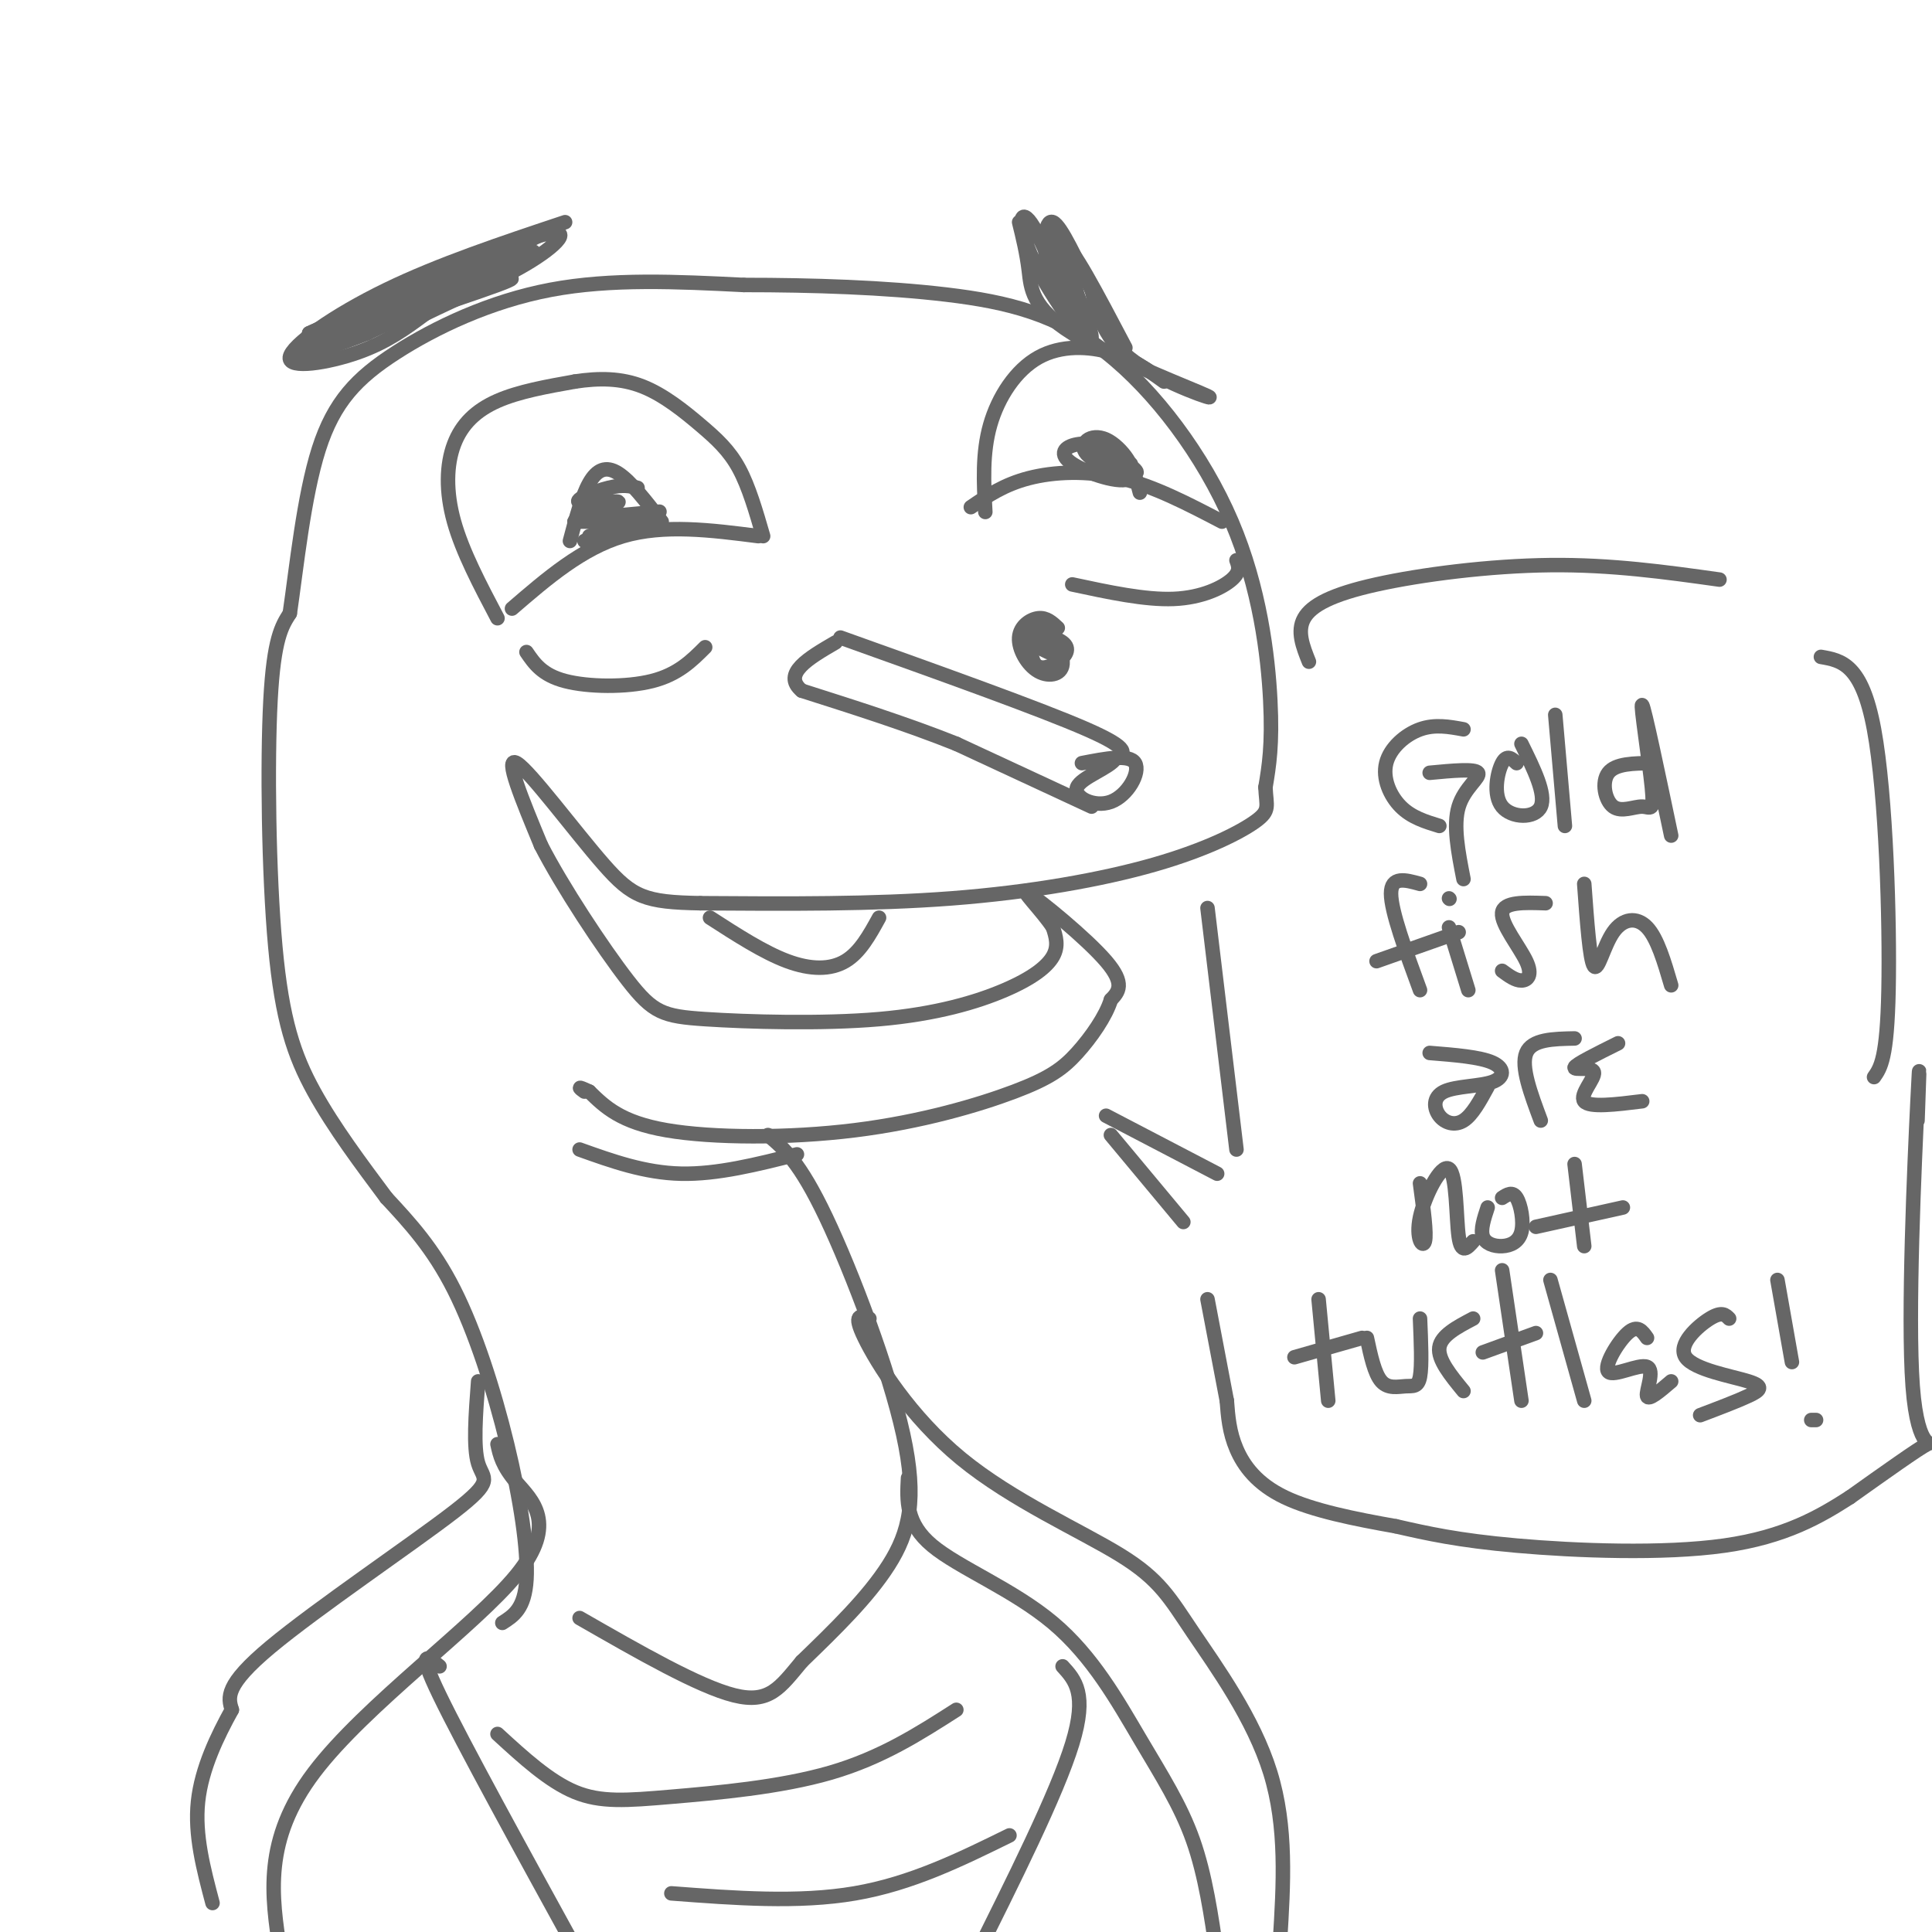 <svg viewBox='0 0 400 400' version='1.1' xmlns='http://www.w3.org/2000/svg' xmlns:xlink='http://www.w3.org/1999/xlink'><g fill='none' stroke='rgb(102,102,102)' stroke-width='3' stroke-linecap='round' stroke-linejoin='round'><path d='M104,336c2.321,-1.476 4.643,-2.952 5,-9c0.357,-6.048 -1.250,-16.667 -4,-28c-2.750,-11.333 -6.643,-23.381 -11,-32c-4.357,-8.619 -9.179,-13.810 -14,-19'/><path d='M80,248c-5.107,-6.860 -10.874,-14.509 -15,-22c-4.126,-7.491 -6.611,-14.825 -8,-30c-1.389,-15.175 -1.683,-38.193 -1,-51c0.683,-12.807 2.341,-15.404 4,-18'/><path d='M60,127c1.391,-9.477 2.868,-24.169 6,-34c3.132,-9.831 7.920,-14.801 16,-20c8.080,-5.199 19.451,-10.628 32,-13c12.549,-2.372 26.274,-1.686 40,-1'/><path d='M154,59c14.085,-0.004 29.299,0.485 42,2c12.701,1.515 22.889,4.056 33,12c10.111,7.944 20.145,21.293 26,35c5.855,13.707 7.530,27.774 8,37c0.470,9.226 -0.265,13.613 -1,18'/><path d='M262,163c0.161,3.933 1.064,4.766 -2,7c-3.064,2.234 -10.094,5.871 -21,9c-10.906,3.129 -25.687,5.751 -42,7c-16.313,1.249 -34.156,1.124 -52,1'/><path d='M145,187c-11.440,-0.202 -14.042,-1.208 -20,-8c-5.958,-6.792 -15.274,-19.369 -18,-21c-2.726,-1.631 1.137,7.685 5,17'/><path d='M112,175c4.363,8.506 12.771,21.270 18,28c5.229,6.730 7.280,7.425 16,8c8.720,0.575 24.111,1.030 36,0c11.889,-1.030 20.278,-3.547 26,-6c5.722,-2.453 8.778,-4.844 10,-7c1.222,-2.156 0.611,-4.078 0,-6'/><path d='M218,192c-2.071,-3.250 -7.250,-8.375 -5,-7c2.250,1.375 11.929,9.250 16,14c4.071,4.750 2.536,6.375 1,8'/><path d='M230,207c-1.025,3.367 -4.087,7.783 -7,11c-2.913,3.217 -5.678,5.233 -13,8c-7.322,2.767 -19.202,6.283 -33,8c-13.798,1.717 -29.514,1.633 -39,0c-9.486,-1.633 -12.743,-4.817 -16,-8'/><path d='M122,226c-2.833,-1.333 -1.917,-0.667 -1,0'/><path d='M165,239c-8.250,2.083 -16.500,4.167 -24,4c-7.500,-0.167 -14.250,-2.583 -21,-5'/><path d='M159,235c3.280,2.780 6.560,5.560 12,17c5.440,11.440 13.042,31.542 16,45c2.958,13.458 1.274,20.274 -3,27c-4.274,6.726 -11.137,13.363 -18,20'/><path d='M166,344c-4.489,5.378 -6.711,8.822 -14,7c-7.289,-1.822 -19.644,-8.911 -32,-16'/><path d='M174,132c20.750,7.417 41.500,14.833 51,19c9.500,4.167 7.750,5.083 6,6'/><path d='M231,157c-1.193,1.978 -7.175,3.922 -8,6c-0.825,2.078 3.509,4.290 7,3c3.491,-1.290 6.140,-6.083 5,-8c-1.140,-1.917 -6.070,-0.959 -11,0'/><path d='M226,167c0.000,0.000 -28.000,-13.000 -28,-13'/><path d='M198,154c-10.000,-4.000 -21.000,-7.500 -32,-11'/><path d='M166,143c-4.167,-3.500 1.417,-6.750 7,-10'/><path d='M219,130c-1.167,-1.089 -2.333,-2.178 -4,-2c-1.667,0.178 -3.834,1.622 -4,4c-0.166,2.378 1.670,5.691 4,7c2.330,1.309 5.154,0.615 5,-2c-0.154,-2.615 -3.286,-7.152 -5,-7c-1.714,0.152 -2.009,4.994 -1,7c1.009,2.006 3.322,1.177 5,0c1.678,-1.177 2.721,-2.701 1,-4c-1.721,-1.299 -6.206,-2.371 -7,-2c-0.794,0.371 2.103,2.186 5,4'/><path d='M218,135c-0.511,0.089 -4.289,-1.689 -5,-2c-0.711,-0.311 1.644,0.844 4,2'/><path d='M157,111c-9.750,-1.250 -19.500,-2.500 -28,0c-8.500,2.500 -15.750,8.750 -23,15'/><path d='M103,128c-3.631,-6.887 -7.262,-13.774 -9,-20c-1.738,-6.226 -1.583,-11.792 0,-16c1.583,-4.208 4.595,-7.060 9,-9c4.405,-1.940 10.202,-2.970 16,-4'/><path d='M119,79c5.030,-0.778 9.606,-0.724 14,1c4.394,1.724 8.606,5.118 12,8c3.394,2.882 5.970,5.252 8,9c2.030,3.748 3.515,8.874 5,14'/><path d='M201,105c3.422,-2.333 6.844,-4.667 12,-6c5.156,-1.333 12.044,-1.667 19,0c6.956,1.667 13.978,5.333 21,9'/><path d='M204,106c-0.327,-6.089 -0.655,-12.179 1,-18c1.655,-5.821 5.292,-11.375 10,-14c4.708,-2.625 10.488,-2.321 15,-1c4.512,1.321 7.756,3.661 11,6'/><path d='M236,102c-0.806,-3.076 -1.612,-6.152 -4,-8c-2.388,-1.848 -6.357,-2.467 -9,-2c-2.643,0.467 -3.959,2.021 -1,4c2.959,1.979 10.193,4.384 12,3c1.807,-1.384 -1.815,-6.557 -5,-8c-3.185,-1.443 -5.934,0.842 -4,3c1.934,2.158 8.553,4.188 10,4c1.447,-0.188 -2.276,-2.594 -6,-5'/><path d='M229,93c-2.155,-0.964 -4.542,-0.875 -3,0c1.542,0.875 7.012,2.536 8,3c0.988,0.464 -2.506,-0.268 -6,-1'/><path d='M137,108c-3.222,-4.178 -6.444,-8.356 -9,-10c-2.556,-1.644 -4.444,-0.756 -6,2c-1.556,2.756 -2.778,7.378 -4,12'/><path d='M132,101c-1.510,-0.367 -3.020,-0.733 -6,0c-2.980,0.733 -7.431,2.567 -6,3c1.431,0.433 8.744,-0.533 8,0c-0.744,0.533 -9.547,2.567 -8,3c1.547,0.433 13.442,-0.733 16,-1c2.558,-0.267 -4.221,0.367 -11,1'/><path d='M125,107c-3.881,0.417 -8.083,0.958 -5,1c3.083,0.042 13.452,-0.417 15,0c1.548,0.417 -5.726,1.708 -13,3'/><path d='M126,110c0.000,0.000 -5.000,2.000 -5,2'/><path d='M109,135c1.622,2.378 3.244,4.756 8,6c4.756,1.244 12.644,1.356 18,0c5.356,-1.356 8.178,-4.178 11,-7'/><path d='M256,116c0.444,1.178 0.889,2.356 -1,4c-1.889,1.644 -6.111,3.756 -12,4c-5.889,0.244 -13.444,-1.378 -21,-3'/><path d='M147,190c5.578,3.600 11.156,7.200 16,9c4.844,1.800 8.956,1.800 12,0c3.044,-1.800 5.022,-5.400 7,-9'/><path d='M99,286c-0.518,6.810 -1.036,13.619 0,17c1.036,3.381 3.625,3.333 -5,10c-8.625,6.667 -28.464,20.048 -38,28c-9.536,7.952 -8.768,10.476 -8,13'/><path d='M48,354c-2.933,5.311 -6.267,12.089 -7,19c-0.733,6.911 1.133,13.956 3,21'/><path d='M103,299c0.482,2.232 0.964,4.464 4,8c3.036,3.536 8.625,8.375 0,19c-8.625,10.625 -31.464,27.036 -42,41c-10.536,13.964 -8.768,25.482 -7,37'/><path d='M91,345c-2.417,-2.000 -4.833,-4.000 0,6c4.833,10.000 16.917,32.000 29,54'/><path d='M180,273c-1.775,-0.617 -3.550,-1.233 -1,4c2.550,5.233 9.424,16.317 20,25c10.576,8.683 24.856,14.967 33,20c8.144,5.033 10.154,8.817 15,16c4.846,7.183 12.527,17.767 16,29c3.473,11.233 2.736,23.117 2,35'/><path d='M265,402c0.333,7.000 0.167,7.000 0,7'/><path d='M188,306c-0.252,4.703 -0.504,9.407 5,14c5.504,4.593 16.764,9.077 25,16c8.236,6.923 13.448,16.287 18,24c4.552,7.713 8.443,13.775 11,21c2.557,7.225 3.778,15.612 5,24'/><path d='M220,345c2.583,2.833 5.167,5.667 2,16c-3.167,10.333 -12.083,28.167 -21,46'/><path d='M103,359c5.327,4.887 10.655,9.774 16,12c5.345,2.226 10.708,1.792 20,1c9.292,-0.792 22.512,-1.940 33,-5c10.488,-3.060 18.244,-8.030 26,-13'/><path d='M139,392c13.167,1.000 26.333,2.000 38,0c11.667,-2.000 21.833,-7.000 32,-12'/><path d='M117,46c-13.042,4.351 -26.083,8.702 -37,14c-10.917,5.298 -19.708,11.542 -20,14c-0.292,2.458 7.917,1.131 14,-1c6.083,-2.131 10.042,-5.065 14,-8'/><path d='M88,65c6.524,-3.190 15.833,-7.167 22,-11c6.167,-3.833 9.190,-7.524 1,-5c-8.190,2.524 -27.595,11.262 -47,20'/><path d='M64,69c7.829,-3.547 50.903,-22.415 49,-21c-1.903,1.415 -48.781,23.112 -52,25c-3.219,1.888 37.223,-16.032 47,-20c9.777,-3.968 -11.112,6.016 -32,16'/><path d='M76,69c-9.810,3.940 -18.333,5.792 -11,3c7.333,-2.792 30.524,-10.226 38,-13c7.476,-2.774 -0.762,-0.887 -9,1'/><path d='M211,46c0.780,3.180 1.560,6.360 2,10c0.440,3.640 0.541,7.738 9,13c8.459,5.262 25.278,11.686 28,13c2.722,1.314 -8.651,-2.482 -15,-7c-6.349,-4.518 -7.675,-9.759 -9,-15'/><path d='M226,60c-3.071,-5.929 -6.250,-13.250 -8,-14c-1.750,-0.750 -2.071,5.071 -1,10c1.071,4.929 3.536,8.964 6,13'/><path d='M223,69c-0.869,-3.023 -6.042,-17.081 -9,-22c-2.958,-4.919 -3.700,-0.700 0,7c3.700,7.700 11.842,18.881 12,16c0.158,-2.881 -7.669,-19.823 -9,-22c-1.331,-2.177 3.835,10.412 9,23'/><path d='M226,71c-0.244,-1.533 -5.356,-16.867 -5,-19c0.356,-2.133 6.178,8.933 12,20'/><path d='M303,151c-2.970,-0.548 -5.940,-1.095 -9,0c-3.060,1.095 -6.208,3.833 -7,7c-0.792,3.167 0.774,6.762 3,9c2.226,2.238 5.113,3.119 8,4'/><path d='M296,160c4.689,-0.444 9.378,-0.889 10,0c0.622,0.889 -2.822,3.111 -4,7c-1.178,3.889 -0.089,9.444 1,15'/><path d='M314,158c-1.006,-0.940 -2.012,-1.881 -3,0c-0.988,1.881 -1.958,6.583 0,9c1.958,2.417 6.845,2.548 8,0c1.155,-2.548 -1.423,-7.774 -4,-13'/><path d='M322,148c0.000,0.000 2.000,23.000 2,23'/><path d='M342,158c-3.758,0.037 -7.516,0.074 -9,2c-1.484,1.926 -0.693,5.740 1,7c1.693,1.260 4.289,-0.033 6,0c1.711,0.033 2.538,1.394 2,-4c-0.538,-5.394 -2.439,-17.541 -2,-17c0.439,0.541 3.220,13.771 6,27'/><path d='M294,205c-3.000,-8.167 -6.000,-16.333 -6,-20c0.000,-3.667 3.000,-2.833 6,-2'/><path d='M285,199c0.000,0.000 17.000,-6.000 17,-6'/><path d='M300,192c0.000,0.000 4.000,13.000 4,13'/><path d='M320,187c-4.375,-0.155 -8.750,-0.310 -9,2c-0.250,2.310 3.625,7.083 5,10c1.375,2.917 0.250,3.976 -1,4c-1.250,0.024 -2.625,-0.988 -4,-2'/><path d='M328,183c0.571,7.875 1.143,15.750 2,17c0.857,1.250 2.000,-4.125 4,-7c2.000,-2.875 4.857,-3.250 7,-1c2.143,2.250 3.571,7.125 5,12'/><path d='M296,218c5.208,0.418 10.415,0.835 13,2c2.585,1.165 2.546,3.077 0,4c-2.546,0.923 -7.600,0.856 -10,2c-2.400,1.144 -2.146,3.500 -1,5c1.146,1.500 3.185,2.143 5,1c1.815,-1.143 3.408,-4.071 5,-7'/><path d='M319,232c-2.083,-5.583 -4.167,-11.167 -3,-14c1.167,-2.833 5.583,-2.917 10,-3'/><path d='M335,216c-4.387,2.179 -8.774,4.357 -9,5c-0.226,0.643 3.708,-0.250 4,1c0.292,1.250 -3.060,4.643 -2,6c1.060,1.357 6.530,0.679 12,0'/><path d='M294,245c0.707,5.225 1.413,10.450 1,12c-0.413,1.550 -1.946,-0.574 -1,-5c0.946,-4.426 4.370,-11.153 6,-10c1.630,1.153 1.466,10.187 2,14c0.534,3.813 1.767,2.407 3,1'/><path d='M308,250c-0.751,2.274 -1.502,4.549 -1,6c0.502,1.451 2.258,2.080 4,2c1.742,-0.080 3.469,-0.868 4,-3c0.531,-2.132 -0.134,-5.609 -1,-7c-0.866,-1.391 -1.933,-0.695 -3,0'/><path d='M326,241c0.000,0.000 2.000,17.000 2,17'/><path d='M318,254c0.000,0.000 18.000,-4.000 18,-4'/><path d='M273,269c0.000,0.000 2.000,21.000 2,21'/><path d='M268,281c0.000,0.000 14.000,-4.000 14,-4'/><path d='M283,277c0.792,3.702 1.583,7.405 3,9c1.417,1.595 3.458,1.083 5,1c1.542,-0.083 2.583,0.262 3,-2c0.417,-2.262 0.208,-7.131 0,-12'/><path d='M303,288c-2.667,-3.250 -5.333,-6.500 -5,-9c0.333,-2.500 3.667,-4.250 7,-6'/><path d='M311,263c0.000,0.000 4.000,27.000 4,27'/><path d='M307,280c0.000,0.000 11.000,-4.000 11,-4'/><path d='M321,265c0.000,0.000 7.000,25.000 7,25'/><path d='M341,277c-0.987,-1.411 -1.974,-2.823 -4,-1c-2.026,1.823 -5.089,6.880 -4,8c1.089,1.120 6.332,-1.699 8,-1c1.668,0.699 -0.238,4.914 0,6c0.238,1.086 2.619,-0.957 5,-3'/><path d='M358,273c-0.746,-0.772 -1.493,-1.544 -4,0c-2.507,1.544 -6.775,5.404 -5,8c1.775,2.596 9.593,3.930 13,5c3.407,1.070 2.402,1.877 0,3c-2.402,1.123 -6.201,2.561 -10,4'/><path d='M368,265c0.000,0.000 3.000,17.000 3,17'/><path d='M376,294c0.000,0.000 -1.000,0.000 -1,0'/><path d='M229,231c0.000,0.000 23.000,12.000 23,12'/><path d='M230,235c0.000,0.000 15.000,18.000 15,18'/><path d='M256,238c0.000,0.000 -6.000,-50.000 -6,-50'/><path d='M271,137c-1.256,-3.149 -2.512,-6.298 -1,-9c1.512,-2.702 5.792,-4.958 15,-7c9.208,-2.042 23.345,-3.869 36,-4c12.655,-0.131 23.827,1.435 35,3'/><path d='M377,136c4.244,0.733 8.489,1.467 11,15c2.511,13.533 3.289,39.867 3,54c-0.289,14.133 -1.644,16.067 -3,18'/><path d='M397,232c0.298,-8.071 0.595,-16.143 0,-4c-0.595,12.143 -2.083,44.500 -1,59c1.083,14.500 4.738,11.143 3,12c-1.738,0.857 -8.869,5.929 -16,11'/><path d='M383,310c-6.095,3.917 -13.333,8.208 -26,10c-12.667,1.792 -30.762,1.083 -43,0c-12.238,-1.083 -18.619,-2.542 -25,-4'/><path d='M289,316c-8.500,-1.500 -17.250,-3.250 -23,-6c-5.750,-2.750 -8.500,-6.500 -10,-10c-1.500,-3.500 -1.750,-6.750 -2,-10'/><path d='M254,290c-1.000,-5.167 -2.500,-13.083 -4,-21'/><path d='M300,186c0.000,0.000 0.100,0.100 0.1,0.1'/></g>
</svg>